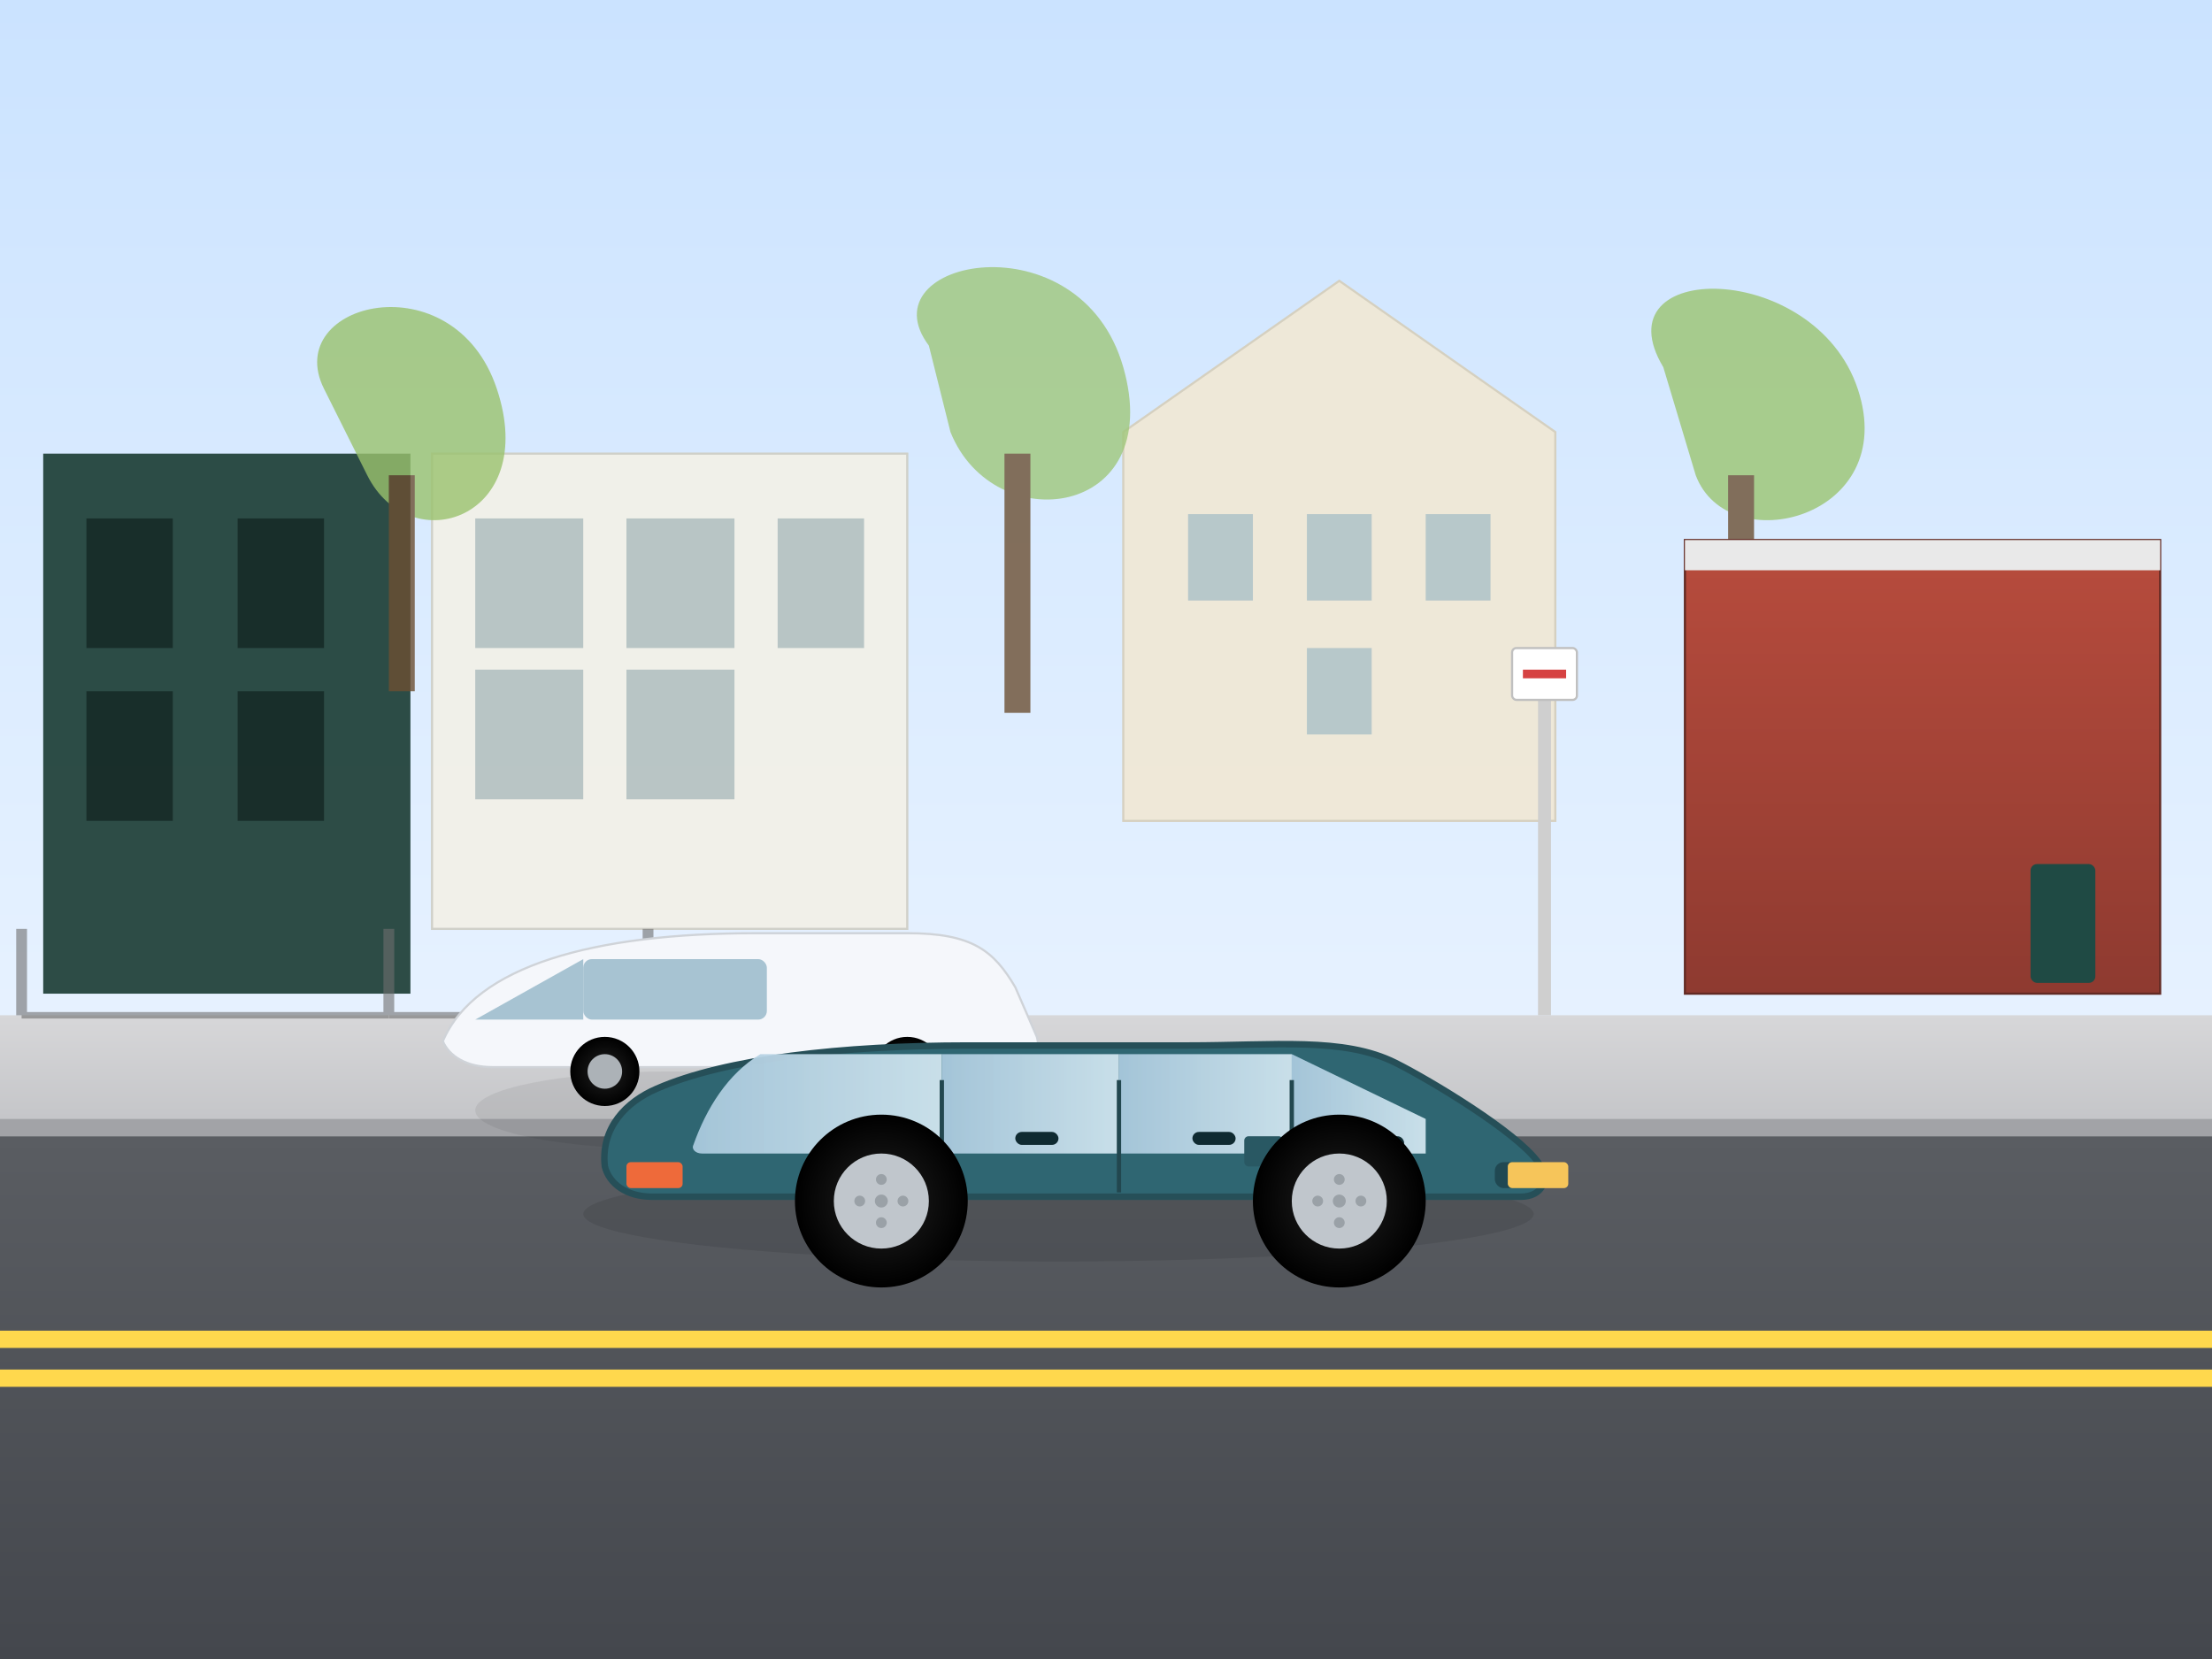 <svg viewBox="0 0 1024 768" xmlns="http://www.w3.org/2000/svg">
  <defs>
    <linearGradient id="sky" x1="0" y1="0" x2="0" y2="1">
      <stop offset="0%" stop-color="#cbe3ff"/>
      <stop offset="100%" stop-color="#e9f3ff"/>
    </linearGradient>
    <linearGradient id="roadGrad" x1="0" y1="0" x2="0" y2="1">
      <stop offset="0%" stop-color="#5a5d62"/>
      <stop offset="100%" stop-color="#44474d"/>
    </linearGradient>
    <linearGradient id="sidewalkGrad" x1="0" y1="0" x2="0" y2="1">
      <stop offset="0%" stop-color="#d7d7d9"/>
      <stop offset="100%" stop-color="#c4c5c8"/>
    </linearGradient>
    <linearGradient id="glassBlue" x1="0" y1="0" x2="1" y2="0">
      <stop offset="0%" stop-color="#a9c9dd" stop-opacity="0.95"/>
      <stop offset="100%" stop-color="#d9ecf6" stop-opacity="0.9"/>
    </linearGradient>
    <linearGradient id="brickGrad" x1="0" y1="0" x2="0" y2="1">
      <stop offset="0%" stop-color="#b84c3d"/>
      <stop offset="100%" stop-color="#8e3a30"/>
    </linearGradient>
    <radialGradient id="wheelShade" cx="50%" cy="50%" r="50%">
      <stop offset="0%" stop-color="#222"/>
      <stop offset="100%" stop-color="#000"/>
    </radialGradient>
    <filter id="softShadow" x="-20%" y="-20%" width="140%" height="140%">
      <feGaussianBlur stdDeviation="3"/>
      <feOffset dy="2" dx="0" result="o"/>
      <feMerge>
        <feMergeNode in="o"/>
        <feMergeNode in="SourceGraphic"/>
      </feMerge>
    </filter>
  </defs>

  <!-- Sky -->
  <rect x="0" y="0" width="1024" height="520" fill="url(#sky)"/>

  <!-- Distant trees and houses -->
  <g opacity="0.95">
    <!-- Left dark house -->
    <rect x="20" y="210" width="170" height="250" fill="#24443d"/>
    <rect x="40" y="240" width="40" height="60" fill="#0f2520"/>
    <rect x="110" y="240" width="40" height="60" fill="#0f2520"/>
    <rect x="40" y="320" width="40" height="60" fill="#0f2520"/>
    <rect x="110" y="320" width="40" height="60" fill="#0f2520"/>
    <!-- Middle pale house -->
    <rect x="200" y="210" width="220" height="220" fill="#f1f0e8" stroke="#cfcfc6"/>
    <rect x="220" y="240" width="50" height="60" fill="#b7c3c2"/>
    <rect x="290" y="240" width="50" height="60" fill="#b7c3c2"/>
    <rect x="360" y="240" width="40" height="60" fill="#b7c3c2"/>
    <rect x="220" y="310" width="50" height="60" fill="#b7c3c2"/>
    <rect x="290" y="310" width="50" height="60" fill="#b7c3c2"/>
    <!-- Gabled house center back -->
    <polygon points="520,200 620,130 720,200 720,380 520,380" fill="#efe8d6" stroke="#d5cfbd"/>
    <rect x="550" y="238" width="30" height="40" fill="#b6c6c7"/>
    <rect x="605" y="238" width="30" height="40" fill="#b6c6c7"/>
    <rect x="660" y="238" width="30" height="40" fill="#b6c6c7"/>
    <rect x="605" y="300" width="30" height="40" fill="#b6c6c7"/>
  </g>

  <!-- Leafy trees -->
  <g opacity="0.8">
    <path d="M150,180 C130,140 210,120 230,180 C250,240 190,260 170,220 Z" fill="#9ac26d"/>
    <rect x="180" y="220" width="12" height="100" fill="#6b4f32"/>
    <path d="M430,160 C400,120 500,100 520,170 C540,240 460,250 440,200 Z" fill="#9fc77a"/>
    <rect x="465" y="210" width="12" height="120" fill="#6b4f32"/>
    <path d="M770,170 C740,120 840,120 860,180 C880,240 800,260 785,220 Z" fill="#9bc471"/>
    <rect x="800" y="220" width="12" height="130" fill="#6b4f32"/>
  </g>

  <!-- Right brick wall -->
  <rect x="780" y="250" width="220" height="210" fill="url(#brickGrad)" stroke="#622a23"/>
  <rect x="780" y="250" width="220" height="14" fill="#e9e9e9"/>
  <!-- Trash can -->
  <rect x="940" y="400" width="30" height="55" rx="3" fill="#1f4a44"/>

  <!-- Sidewalk -->
  <rect x="0" y="470" width="1024" height="50" fill="url(#sidewalkGrad)"/>
  <!-- Curb stones -->
  <rect x="0" y="518" width="1024" height="8" fill="#a2a3a7"/>

  <!-- Road -->
  <rect x="0" y="526" width="1024" height="242" fill="url(#roadGrad)"/>
  <!-- Double yellow lines -->
  <line x1="0" y1="620" x2="1024" y2="620" stroke="#ffd84d" stroke-width="8"/>
  <line x1="0" y1="638" x2="1024" y2="638" stroke="#ffd84d" stroke-width="8"/>

  <!-- Chain fence suggestion -->
  <g stroke="#6e6e6e" opacity="0.6">
    <line x1="10" y1="470" x2="180" y2="470" stroke-width="3"/>
    <line x1="10" y1="430" x2="10" y2="470" stroke-width="5"/>
    <line x1="180" y1="430" x2="180" y2="470" stroke-width="5"/>
    <line x1="180" y1="470" x2="300" y2="470" stroke-width="3"/>
    <line x1="300" y1="430" x2="300" y2="470" stroke-width="5"/>
  </g>

  <!-- Parking sign pole -->
  <rect x="712" y="320" width="6" height="150" fill="#cfcfcf"/>
  <rect x="700" y="300" width="30" height="24" rx="2" fill="#ffffff" stroke="#c0c0c0"/>
  <line x1="705" y1="312" x2="725" y2="312" stroke="#d64242" stroke-width="4"/>

  <!-- Rear white car (background) -->
  <g transform="translate(190,422)">
    <ellipse cx="120" cy="90" rx="90" ry="18" fill="#000" opacity="0.25" filter="url(#softShadow)"/>
    <path d="M15,60 C30,25 85,10 160,10 L230,10 C260,10 270,18 280,35 L290,58 C292,65 288,72 281,72 L38,72 C26,72 18,67 15,60 Z" fill="#f5f7fb" stroke="#cfd3d8"/>
    <rect x="80" y="22" width="85" height="28" rx="4" fill="#a7c3d2"/>
    <path d="M30,50 L80,22 L80,50 Z" fill="#a7c3d2"/>
    <!-- Wheels -->
    <g>
      <circle cx="90" cy="74" r="16" fill="url(#wheelShade)"/>
      <circle cx="90" cy="74" r="8" fill="#acb2b7"/>
      <circle cx="230" cy="74" r="16" fill="url(#wheelShade)"/>
      <circle cx="230" cy="74" r="8" fill="#acb2b7"/>
    </g>
  </g>

  <!-- Foreground blue wagon -->
  <g transform="translate(260,440)">
    <!-- Shadow -->
    <ellipse cx="230" cy="120" rx="220" ry="22" fill="#000" opacity="0.3" filter="url(#softShadow)"/>
    <!-- Body -->
    <path d="M20,100 C18,82 30,70 44,64 C76,50 130,44 188,44 L290,44 C330,44 362,40 386,52 C402,60 442,84 452,98 C458,106 454,114 444,114 L42,114 C30,114 22,108 20,100 Z" fill="#2f6672" stroke="#264f58" stroke-width="3"/>
    <!-- Bumper -->
    <rect x="432" y="98" width="22" height="12" rx="4" fill="#204852"/>
    <!-- Windows -->
    <path d="M92,48 L176,48 L176,94 L65,94 C62,94 60,92 61,90 C67,73 77,57 92,48 Z" fill="url(#glassBlue)"/>
    <rect x="176" y="48" width="82" height="46" fill="url(#glassBlue)"/>
    <rect x="258" y="48" width="80" height="46" fill="url(#glassBlue)"/>
    <path d="M338,48 L400,78 L400,94 L338,94 Z" fill="url(#glassBlue)"/>
    <!-- Door lines -->
    <line x1="176" y1="60" x2="176" y2="112" stroke="#22474f" stroke-width="2"/>
    <line x1="258" y1="60" x2="258" y2="112" stroke="#22474f" stroke-width="2"/>
    <line x1="338" y1="60" x2="338" y2="112" stroke="#22474f" stroke-width="2"/>
    <!-- Handles -->
    <rect x="210" y="84" width="20" height="6" rx="3" fill="#0f2a31"/>
    <rect x="292" y="84" width="20" height="6" rx="3" fill="#0f2a31"/>
    <rect x="372" y="86" width="18" height="6" rx="3" fill="#0f2a31"/>
    <!-- Rear light -->
    <rect x="30" y="98" width="26" height="12" rx="2" fill="#ee6a3a"/>
    <!-- Front light -->
    <rect x="438" y="98" width="28" height="12" rx="2" fill="#f6c55a"/>
    <!-- Fuel door -->
    <rect x="316" y="86" width="18" height="14" rx="2" fill="#295863"/>
    <!-- Wheels -->
    <g>
      <circle cx="148" cy="116" r="40" fill="url(#wheelShade)"/>
      <circle cx="148" cy="116" r="22" fill="#c0c6cc"/>
      <circle cx="360" cy="116" r="40" fill="url(#wheelShade)"/>
      <circle cx="360" cy="116" r="22" fill="#c0c6cc"/>
      <!-- Lug hints -->
      <g fill="#9aa1a7">
        <circle cx="148" cy="116" r="3"/>
        <circle cx="138" cy="116" r="2.5"/>
        <circle cx="158" cy="116" r="2.5"/>
        <circle cx="148" cy="106" r="2.5"/>
        <circle cx="148" cy="126" r="2.5"/>
        <circle cx="360" cy="116" r="3"/>
        <circle cx="350" cy="116" r="2.5"/>
        <circle cx="370" cy="116" r="2.5"/>
        <circle cx="360" cy="106" r="2.5"/>
        <circle cx="360" cy="126" r="2.5"/>
      </g>
    </g>
  </g>
</svg>